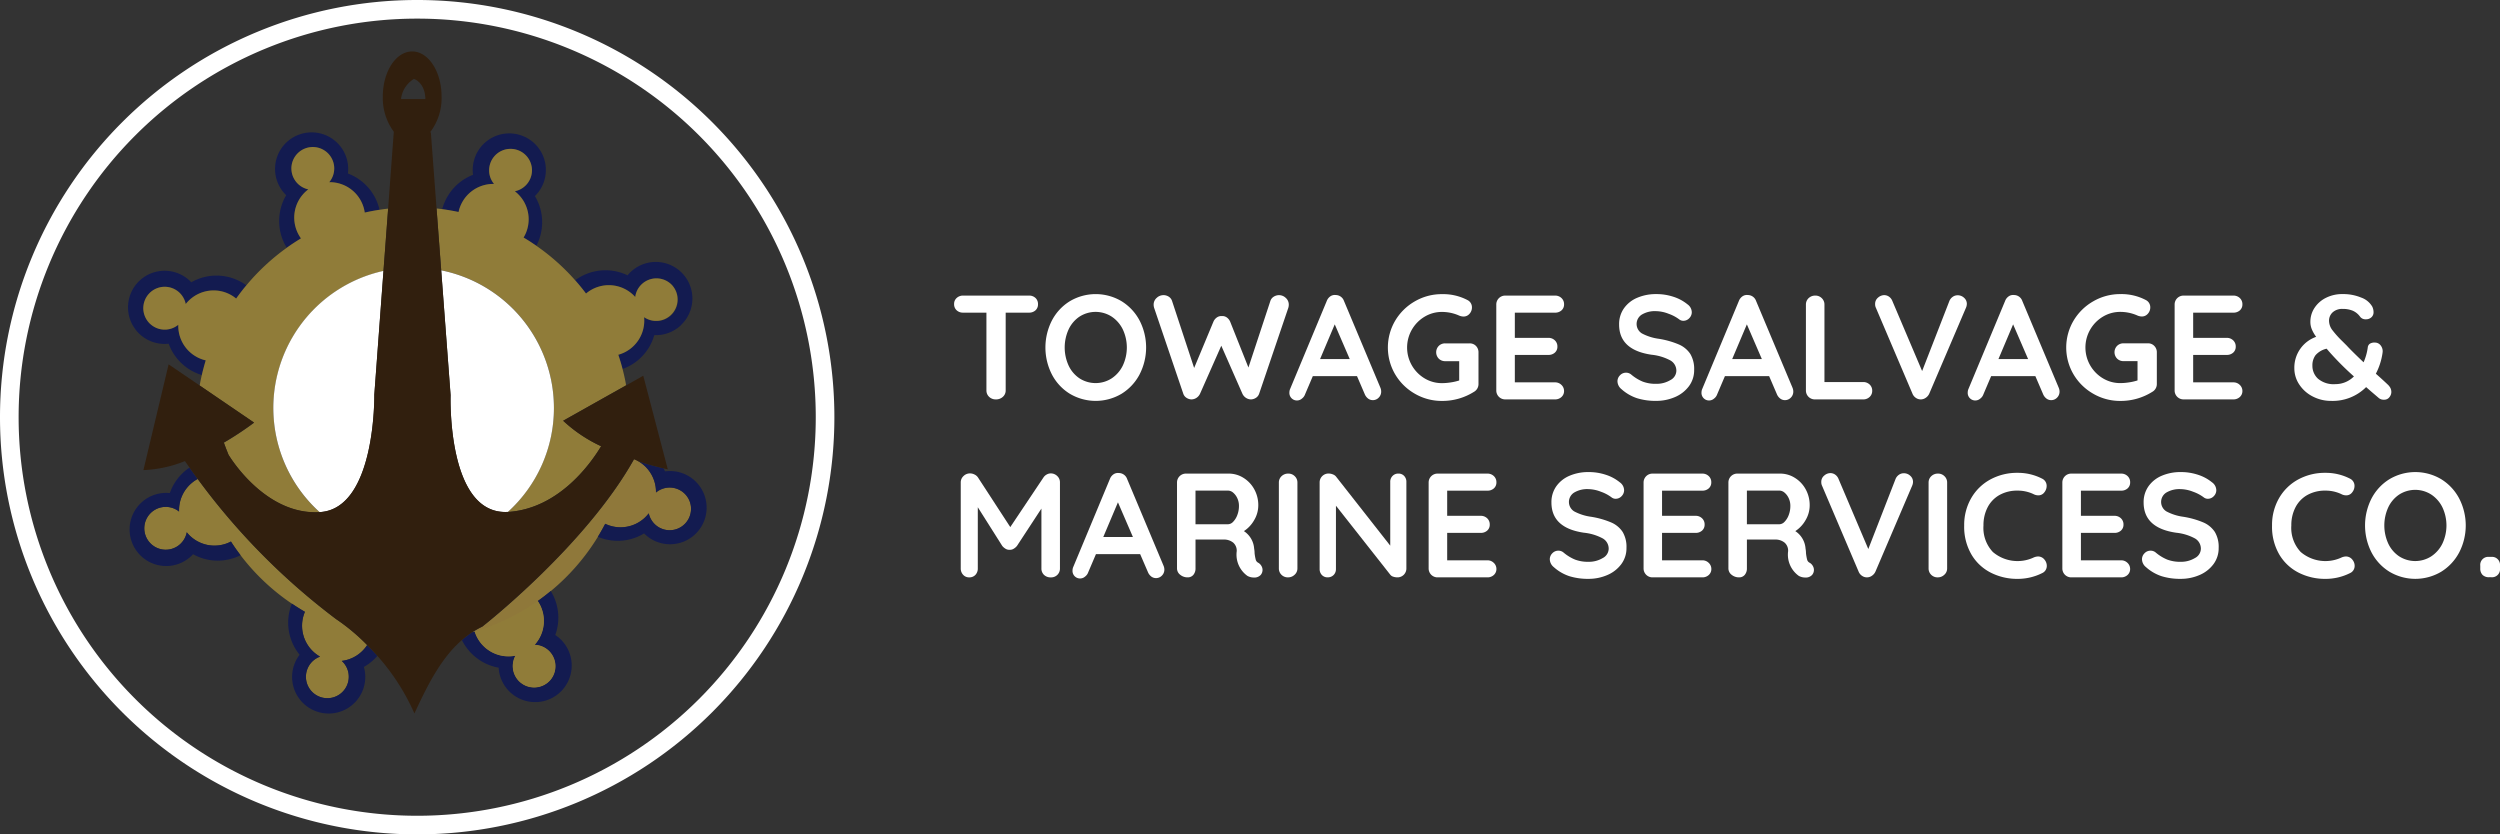 <svg xmlns="http://www.w3.org/2000/svg" width="268.462" height="89.608" viewBox="0 0 268.462 89.608">
  <rect x="0" y="0" width="268.462" height="89.608" fill="#333333" stroke="none"/>
  <g id="TSMS-Logo" transform="translate(-55.756 -189.381)">
    <g id="Group_756" data-name="Group 756" transform="translate(56.756 190.381)">
      <g id="Group_750" data-name="Group 750" transform="translate(46.486 13.327)">
        <path id="Path_5062" data-name="Path 5062" d="M189.5,232.314a5.429,5.429,0,0,1,.738,3.456,5.489,5.489,0,0,1-.583,1.882c-.447-.314-.9-.606-1.37-.882a3.8,3.8,0,0,0-.939-4.971,2.3,2.3,0,1,0-2.76-2.237,2.255,2.255,0,0,0,.526,1.45h-.1a3.807,3.807,0,0,0-3.71,3.014c-.575-.125-1.162-.227-1.757-.307a5.46,5.46,0,0,1,3.309-3.691,3.874,3.874,0,0,1-.034-.515,3.928,3.928,0,1,1,6.678,2.8Z" transform="translate(-179.544 -225.583)" fill="#131b50"/>
      </g>
      <g id="Group_751" data-name="Group 751" transform="translate(60.766 27.137)">
        <path id="Path_5063" data-name="Path 5063" d="M228.61,268.857a3.914,3.914,0,0,1-2.851,1.052,5.421,5.421,0,0,1-2.018,2.9,5.523,5.523,0,0,1-1.389.738c-.133-.519-.288-1.03-.458-1.533a3.8,3.8,0,0,0,2.771-4.032,2.3,2.3,0,1,0-.254-3.544,2.267,2.267,0,0,0-.7,1.374l-.064-.072a3.8,3.8,0,0,0-5.221-.3c-.367-.488-.753-.965-1.162-1.42.008-.008.015-.011.023-.019a5.463,5.463,0,0,1,5.6-.515,4.119,4.119,0,0,1,.352-.375,3.928,3.928,0,1,1,5.368,5.736Z" transform="translate(-217.264 -262.06)" fill="#131b50"/>
      </g>
      <g id="Group_752" data-name="Group 752" transform="translate(28.536 13.21)">
        <path id="Path_5064" data-name="Path 5064" d="M143.349,233.592c-.538.08-1.068.182-1.59.3a3.792,3.792,0,0,0-3.812-3.263,2.3,2.3,0,1,0-2.241.769l-.08.061a3.8,3.8,0,0,0-.708,5.2c-.522.318-1.034.651-1.529,1.011,0,0-.008-.011-.011-.015a5.459,5.459,0,0,1-.053-5.626,4.13,4.13,0,0,1-.345-.382,3.927,3.927,0,1,1,6.974-1.95,5.447,5.447,0,0,1,2.726,2.249A5.376,5.376,0,0,1,143.349,233.592Z" transform="translate(-132.13 -225.275)" fill="#131b50"/>
      </g>
      <path id="Path_5065" data-name="Path 5065" d="M103.128,266.1c-.382.454-.746.928-1.09,1.412a3.774,3.774,0,0,0-2.4-.871,3.813,3.813,0,0,0-3.014,1.458,2.3,2.3,0,1,0-.8,2.23l0,.1a3.8,3.8,0,0,0,2.949,3.722c-.159.519-.3,1.049-.424,1.582a5.462,5.462,0,0,1-3.559-3.366,3.879,3.879,0,0,1-.515.023,3.929,3.929,0,1,1,2.942-6.618,5.438,5.438,0,0,1,5.917.329Z" transform="translate(-77.676 -236.458)" fill="#131b50"/>
      <path id="Path_5066" data-name="Path 5066" d="M118.819,282.935a21.578,21.578,0,0,0-3.343-2.794A72.431,72.431,0,0,1,100.624,265.1a3.615,3.615,0,0,0-.647.439,3.8,3.8,0,0,0-1.355,3.059,2.3,2.3,0,1,0,.825,2.222l.061.076a3.8,3.8,0,0,0,4.683.92c.326.507.67,1,1.037,1.473a23.265,23.265,0,0,0,5.508,5.2c.458.31.924.6,1.4.878a3.809,3.809,0,0,0,1.628,4.812,2.3,2.3,0,1,0,3.055,1.821,2.271,2.271,0,0,0-.731-1.363l.1-.011A3.789,3.789,0,0,0,118.819,282.935Zm32.736-38.658a2.3,2.3,0,0,0-3.248-.095,2.268,2.268,0,0,0-.7,1.374l-.064-.072a3.8,3.8,0,0,0-5.221-.3c-.367-.488-.753-.965-1.162-1.42a23.163,23.163,0,0,0-4.172-3.71c-.447-.314-.9-.606-1.37-.882a3.8,3.8,0,0,0-.939-4.971,2.3,2.3,0,1,0-2.76-2.237,2.255,2.255,0,0,0,.526,1.45h-.1a3.807,3.807,0,0,0-3.71,3.014c-.575-.125-1.162-.227-1.757-.307-.2-.026-.4-.053-.606-.072l.5,6.64a15.074,15.074,0,0,1,7.155,25.945c.027,0,.057,0,.083,0,5.467-.39,8.882-5.3,9.934-7.053a15.561,15.561,0,0,1-4.077-2.737l6.762-3.8c-.1-.594-.231-1.177-.382-1.753-.133-.519-.288-1.03-.458-1.533a3.8,3.8,0,0,0,2.771-4.032,2.3,2.3,0,0,0,2.995-3.449Zm-30.98-1.526.5-6.686c-.31.034-.617.076-.924.125-.538.079-1.068.182-1.59.3a3.792,3.792,0,0,0-3.812-3.263A2.3,2.3,0,1,0,112.5,234l-.08.061a3.8,3.8,0,0,0-.708,5.2c-.522.318-1.034.651-1.529,1.011a23.253,23.253,0,0,0-4.342,4.04c-.382.454-.746.928-1.09,1.412a3.774,3.774,0,0,0-2.4-.871,3.813,3.813,0,0,0-3.014,1.458,2.3,2.3,0,1,0-.8,2.23l0,.1a3.8,3.8,0,0,0,2.949,3.721c-.159.519-.3,1.049-.424,1.583-.087.371-.163.742-.227,1.121l5.849,3.987a34.07,34.07,0,0,1-3.248,2.147c.246.689.5,1.3.5,1.3s3.843,6.519,9.779,6.167a15.072,15.072,0,0,1,6.868-25.9Z" transform="translate(-80.393 -214.663)" fill="#907c39"/>
      <path id="Path_5067" data-name="Path 5067" d="M211.553,323.3a2.295,2.295,0,0,1-4.539.5,3.8,3.8,0,0,1-2.995,1.5,3.747,3.747,0,0,1-1.681-.375c-.25.477-.511.943-.791,1.4a23.371,23.371,0,0,1-5.05,5.819q-.681.562-1.4,1.075a3.8,3.8,0,0,1-.269,4.63l-.068.076a2.293,2.293,0,1,1-2.06,1.166,3.812,3.812,0,0,1-4.376-2.586c-.087.026-.178.053-.265.072a10.066,10.066,0,0,1,1.087-.613s11-8.583,16.253-17.911a.21.21,0,0,0,.034-.064,3.177,3.177,0,0,1,.485.235,3.81,3.81,0,0,1,1.878,3.244l0,.1a2.3,2.3,0,0,1,3.767,1.742Z" transform="translate(-138.346 -269.675)" fill="#8f783a"/>
      <g id="Group_753" data-name="Group 753" transform="translate(12.923 49.218)">
        <path id="Path_5068" data-name="Path 5068" d="M102.8,329.788a5.44,5.44,0,0,1-5.1-.106,3.329,3.329,0,0,1-.375.356,3.927,3.927,0,1,1-2.12-6.924,5.411,5.411,0,0,1,2.109-2.73c.242.348.538.757.878,1.215a3.613,3.613,0,0,0-.647.439A3.8,3.8,0,0,0,96.2,325.1a2.3,2.3,0,1,0,.825,2.222l.061.076a3.8,3.8,0,0,0,4.683.92C102.09,328.823,102.434,329.311,102.8,329.788Z" transform="translate(-90.89 -320.384)" fill="#131b50"/>
      </g>
      <g id="Group_754" data-name="Group 754" transform="translate(29.944 63.82)">
        <path id="Path_5069" data-name="Path 5069" d="M143.98,365.753a3.781,3.781,0,0,1,.11.507,3.929,3.929,0,1,1-7.011-1.817,5.442,5.442,0,0,1-.829-5.49c.458.31.924.6,1.4.878a3.809,3.809,0,0,0,1.628,4.812,2.3,2.3,0,1,0,3.055,1.821,2.271,2.271,0,0,0-.731-1.363l.1-.011a3.789,3.789,0,0,0,2.627-1.685c.356.352.723.742,1.1,1.162A5.425,5.425,0,0,1,143.98,365.753Z" transform="translate(-135.85 -358.954)" fill="#131b50"/>
      </g>
      <path id="Path_5070" data-name="Path 5070" d="M195.968,365.956a3.927,3.927,0,0,1-6.883-2.347,5.461,5.461,0,0,1-3.093-1.715,5.4,5.4,0,0,1-.848-1.249,9.912,9.912,0,0,1,1.1-.837c.087-.019.178-.045.265-.072a3.812,3.812,0,0,0,4.376,2.586,2.3,2.3,0,1,0,2.06-1.166l.068-.076a3.8,3.8,0,0,0,.269-4.63q.721-.511,1.4-1.075a5.449,5.449,0,0,1,.485,4.725,4.085,4.085,0,0,1,.413.314A3.93,3.93,0,0,1,195.968,365.956Z" transform="translate(-136.538 -292.91)" fill="#131b50"/>
      <path id="Path_5071" data-name="Path 5071" d="M196.867,366.712a2.3,2.3,0,0,1-3.737-2.627,3.811,3.811,0,0,1-4.376-2.586,23.222,23.222,0,0,0,6.773-3.286,3.8,3.8,0,0,1-.269,4.63l-.068.076a2.293,2.293,0,0,1,1.677,3.793Z" transform="translate(-138.781 -294.674)" fill="#907c39"/>
      <g id="Group_755" data-name="Group 755" transform="translate(63.201 48.544)">
        <path id="Path_5072" data-name="Path 5072" d="M235.373,323.552a3.927,3.927,0,0,1-6.716,2.79,5.417,5.417,0,0,1-3.453.757,5.511,5.511,0,0,1-1.511-.394c.28-.454.541-.92.791-1.4a3.748,3.748,0,0,0,1.681.375,3.8,3.8,0,0,0,2.995-1.5,2.294,2.294,0,1,0,.772-2.237l0-.1a3.81,3.81,0,0,0-1.878-3.245c.829.273,1.73.53,2.707.757.049.106.1.216.14.326a3.333,3.333,0,0,1,.515-.038A3.928,3.928,0,0,1,235.373,323.552Z" transform="translate(-223.694 -318.604)" fill="#131b50"/>
      </g>
      <path id="Path_5073" data-name="Path 5073" d="M142.484,277.874s.182,12.179-5.8,12.6c-.027,0-.057,0-.083,0a15.072,15.072,0,0,1,6.868-25.9Z" transform="translate(-103.286 -236.485)" fill="#fff"/>
      <path id="Path_5074" data-name="Path 5074" d="M191.367,279.2a15.037,15.037,0,0,1-4.948,11.168c-6.572.363-6.148-12.539-6.148-12.539l-1.007-13.406A15.074,15.074,0,0,1,191.367,279.2Z" transform="translate(-132.884 -236.392)" fill="#fff"/>
      <path id="Path_5075" data-name="Path 5075" d="M170.48,212.285h-2.616a2.917,2.917,0,0,1,1.386-2.162S170.435,210.471,170.48,212.285Z" transform="translate(-125.8 -202.649)" fill="none"/>
      <path id="Path_5076" data-name="Path 5076" d="M148.47,237.156l-1.84,1.034-6.762,3.8a15.561,15.561,0,0,0,4.077,2.737c-1.052,1.753-4.467,6.663-9.934,7.053-.027,0-.057,0-.083,0-6.572.363-6.148-12.539-6.148-12.539l-1.007-13.406-.5-6.64-.613-8.181-.083,0a6,6,0,0,0,1.234-3.839c0-2.673-1.412-4.842-3.157-4.842s-3.154,2.169-3.154,4.842a6.086,6.086,0,0,0,1.181,3.778l-.61,8.257-.5,6.686-.984,13.3s.182,12.179-5.8,12.6c-.027,0-.057,0-.083,0-5.936.352-9.779-6.167-9.779-6.167s-.25-.61-.5-1.3a34.082,34.082,0,0,0,3.248-2.147l-5.849-3.987L97.5,235.934l-2.707,11.358a13.275,13.275,0,0,0,4.46-.969c.133.193.3.428.492.7.242.348.538.757.878,1.215a72.43,72.43,0,0,0,14.852,15.045,21.579,21.579,0,0,1,3.343,2.794c.356.352.723.742,1.1,1.162a23.628,23.628,0,0,1,3.979,6.186c1.382-2.987,2.82-5.906,5.1-7.886a9.916,9.916,0,0,1,1.1-.837,10.068,10.068,0,0,1,1.087-.613s11-8.583,16.253-17.911a.211.211,0,0,0,.034-.064,3.18,3.18,0,0,1,.485.235c.829.273,1.73.53,2.707.757.148.038.3.072.443.106Zm-24.627-31.873s1.185.348,1.23,2.162h-2.616A2.917,2.917,0,0,1,123.843,205.283Z" transform="translate(-80.393 -197.809)" fill="#311f0e"/>
      <path id="Path_5077" data-name="Path 5077" d="M234.923,317.05" transform="translate(-167.471 -269.095)" fill="none" stroke="#e50019" stroke-miterlimit="10" stroke-width="0.5"/>
      <path id="Path_5109" data-name="Path 5109" d="M43.8,0A43.8,43.8,0,1,1,0,43.8,43.8,43.8,0,0,1,43.8,0Z" fill="none" stroke="#fff" stroke-width="2"/>
    </g>
    <g id="Group_757" data-name="Group 757" transform="translate(158.208 220.963)">
      <path id="Path_5078" data-name="Path 5078" d="M333.474,271.836a.877.877,0,0,1,.27.669.85.85,0,0,1-.27.661,1,1,0,0,1-.7.247h-2.5v8.345a.9.9,0,0,1-.3.693,1.063,1.063,0,0,1-.748.279,1.006,1.006,0,0,1-.733-.279.927.927,0,0,1-.287-.693v-8.345h-2.5a.979.979,0,0,1-.7-.255.875.875,0,0,1-.271-.669.845.845,0,0,1,.279-.653.989.989,0,0,1,.693-.255h7.071A.983.983,0,0,1,333.474,271.836Z" transform="translate(-324.731 -271.422)" fill="#fff"/>
      <path id="Path_5079" data-name="Path 5079" d="M360.757,279.784a5.373,5.373,0,0,1-1.935,2.078,5.432,5.432,0,0,1-5.558,0,5.306,5.306,0,0,1-1.927-2.078,6.376,6.376,0,0,1,0-5.781,5.311,5.311,0,0,1,1.927-2.078,5.434,5.434,0,0,1,5.558,0A5.378,5.378,0,0,1,360.757,274a6.314,6.314,0,0,1,0,5.781Zm-1.8-4.826a3.473,3.473,0,0,0-1.194-1.378,3.192,3.192,0,0,0-3.448-.008,3.367,3.367,0,0,0-1.179,1.378,4.686,4.686,0,0,0,0,3.886,3.363,3.363,0,0,0,1.179,1.378,3.192,3.192,0,0,0,3.448-.008,3.468,3.468,0,0,0,1.194-1.378,4.568,4.568,0,0,0,0-3.87Z" transform="translate(-340.834 -271.16)" fill="#fff"/>
      <path id="Path_5080" data-name="Path 5080" d="M395.535,271.75a.956.956,0,0,1,.326.741,1.2,1.2,0,0,1-.048.318l-3.137,9.237a.837.837,0,0,1-.334.43,1.03,1.03,0,0,1-.526.175,1,1,0,0,1-.541-.159,1.061,1.061,0,0,1-.4-.462l-2.262-5.144-2.277,5.144a1.063,1.063,0,0,1-.4.462,1.006,1.006,0,0,1-.541.159,1.03,1.03,0,0,1-.526-.175.84.84,0,0,1-.335-.43l-3.137-9.237a1.219,1.219,0,0,1-.048-.318.955.955,0,0,1,.326-.741,1.057,1.057,0,0,1,.725-.295,1.024,1.024,0,0,1,.574.167.855.855,0,0,1,.351.454l2.373,7.2,2.07-4.969a1.069,1.069,0,0,1,.366-.454.84.84,0,0,1,.541-.151.811.811,0,0,1,.534.151,1.1,1.1,0,0,1,.359.454l1.959,4.921,2.357-7.151a.844.844,0,0,1,.358-.454,1.061,1.061,0,0,1,.582-.167A1.038,1.038,0,0,1,395.535,271.75Z" transform="translate(-359.917 -271.343)" fill="#fff"/>
      <path id="Path_5081" data-name="Path 5081" d="M429.7,281.757a.9.9,0,0,1-.271.677.867.867,0,0,1-.621.263.837.837,0,0,1-.518-.175,1.135,1.135,0,0,1-.358-.478l-.828-1.927H422.36l-.828,1.943a.98.98,0,0,1-.342.47.811.811,0,0,1-1.346-.661,1.06,1.06,0,0,1,.048-.3l3.966-9.524a1.056,1.056,0,0,1,.382-.494.836.836,0,0,1,.574-.143.934.934,0,0,1,.533.167.947.947,0,0,1,.359.47l3.918,9.333A1.074,1.074,0,0,1,429.7,281.757Zm-6.561-3.472h3.185l-1.609-3.726Z" transform="translate(-383.835 -271.309)" fill="#fff"/>
      <path id="Path_5082" data-name="Path 5082" d="M457.237,276.726a.957.957,0,0,1,.271.693V280.8a.956.956,0,0,1-.494.86,6.356,6.356,0,0,1-3.424.971,5.724,5.724,0,0,1-2.914-.773,5.783,5.783,0,0,1-2.118-2.086,5.685,5.685,0,0,1,0-5.749,5.789,5.789,0,0,1,2.118-2.086,5.731,5.731,0,0,1,2.914-.772,5.615,5.615,0,0,1,2.739.637.863.863,0,0,1,.477.78,1.007,1.007,0,0,1-.262.693.831.831,0,0,1-.645.295,1.3,1.3,0,0,1-.526-.128,4.514,4.514,0,0,0-1.784-.366,3.579,3.579,0,0,0-1.879.518,3.857,3.857,0,0,0,0,6.609,3.576,3.576,0,0,0,1.879.518,6.17,6.17,0,0,0,.956-.08,5.519,5.519,0,0,0,.892-.207v-2.071h-1.5a.953.953,0,0,1-.693-.271.981.981,0,0,1,0-1.37.955.955,0,0,1,.693-.271h2.612A.915.915,0,0,1,457.237,276.726Z" transform="translate(-401.193 -271.16)" fill="#fff"/>
      <path id="Path_5083" data-name="Path 5083" d="M485.527,281.176a.887.887,0,0,1,.279.645.846.846,0,0,1-.279.653.99.99,0,0,1-.693.255H479.5a.952.952,0,0,1-.971-.971v-9.205a.952.952,0,0,1,.971-.971h5.335a.971.971,0,0,1,.693.263.889.889,0,0,1,.279.677.831.831,0,0,1-.271.645,1,1,0,0,1-.7.247h-4.316v2.707h3.6a.969.969,0,0,1,.692.263.889.889,0,0,1,.279.677.833.833,0,0,1-.271.645,1,1,0,0,1-.7.246h-3.6V280.9h4.316A.942.942,0,0,1,485.527,281.176Z" transform="translate(-420.302 -271.422)" fill="#fff"/>
      <path id="Path_5084" data-name="Path 5084" d="M515,282.34a4.714,4.714,0,0,1-1.672-.972,1.118,1.118,0,0,1-.43-.844.9.9,0,0,1,.271-.645.876.876,0,0,1,.653-.279.845.845,0,0,1,.542.191,4.682,4.682,0,0,0,1.242.765,3.9,3.9,0,0,0,1.433.239,2.869,2.869,0,0,0,1.537-.4,1.153,1.153,0,0,0,.645-.987,1.266,1.266,0,0,0-.637-1.123,5.4,5.4,0,0,0-2.022-.613q-3.489-.509-3.488-3.249a2.94,2.94,0,0,1,.525-1.744,3.319,3.319,0,0,1,1.434-1.13,5.07,5.07,0,0,1,2.022-.39,5.79,5.79,0,0,1,1.888.3,4.579,4.579,0,0,1,1.473.8,1.062,1.062,0,0,1,.462.844.9.9,0,0,1-.271.645.86.86,0,0,1-.637.279.7.7,0,0,1-.43-.143,4.214,4.214,0,0,0-1.155-.613,3.838,3.838,0,0,0-1.33-.279,2.74,2.74,0,0,0-1.553.374,1.189,1.189,0,0,0,.016,2.014,5.353,5.353,0,0,0,1.776.573,9.218,9.218,0,0,1,2.19.613,2.8,2.8,0,0,1,1.234,1.019,3.132,3.132,0,0,1,.414,1.712,2.859,2.859,0,0,1-.565,1.76,3.633,3.633,0,0,1-1.5,1.163,5.045,5.045,0,0,1-2.023.406A6.665,6.665,0,0,1,515,282.34Z" transform="translate(-441.658 -271.16)" fill="#fff"/>
      <path id="Path_5085" data-name="Path 5085" d="M546.6,281.757a.9.9,0,0,1-.27.677.868.868,0,0,1-.621.263.835.835,0,0,1-.518-.175,1.132,1.132,0,0,1-.358-.478l-.828-1.927h-4.746l-.828,1.943a.981.981,0,0,1-.342.47.811.811,0,0,1-1.346-.661,1.059,1.059,0,0,1,.048-.3l3.966-9.524a1.059,1.059,0,0,1,.382-.494.834.834,0,0,1,.573-.143.948.948,0,0,1,.892.637l3.918,9.333A1.08,1.08,0,0,1,546.6,281.757Zm-6.561-3.472h3.185l-1.609-3.726Z" transform="translate(-456.48 -271.309)" fill="#fff"/>
      <path id="Path_5086" data-name="Path 5086" d="M573.2,281.129a.889.889,0,0,1,.279.677.871.871,0,0,1-.279.661.97.97,0,0,1-.693.263h-5.176a.952.952,0,0,1-.971-.971v-9.205a.928.928,0,0,1,.286-.693,1.009,1.009,0,0,1,.733-.279.95.95,0,0,1,.685.279.928.928,0,0,1,.286.693v8.313h4.157A.97.97,0,0,1,573.2,281.129Z" transform="translate(-474.884 -271.422)" fill="#fff"/>
      <path id="Path_5087" data-name="Path 5087" d="M595.554,271.742a.855.855,0,0,1,.294.653,1.089,1.089,0,0,1-.1.43l-3.934,9.205a1.063,1.063,0,0,1-.4.462.913.913,0,0,1-1.043-.008.983.983,0,0,1-.358-.438l-3.934-9.237a.881.881,0,0,1-.08-.4.853.853,0,0,1,.319-.693,1.019,1.019,0,0,1,.653-.263.9.9,0,0,1,.509.159,1.01,1.01,0,0,1,.366.462l3.2,7.533,2.931-7.533a1.021,1.021,0,0,1,.366-.446.9.9,0,0,1,.51-.159A.993.993,0,0,1,595.554,271.742Z" transform="translate(-487.091 -271.343)" fill="#fff"/>
      <path id="Path_5088" data-name="Path 5088" d="M622.114,281.757a.9.9,0,0,1-.271.677.867.867,0,0,1-.621.263.835.835,0,0,1-.518-.175,1.133,1.133,0,0,1-.359-.478l-.828-1.927h-4.746l-.828,1.943a.981.981,0,0,1-.342.47.811.811,0,0,1-1.346-.661,1.059,1.059,0,0,1,.048-.3l3.966-9.524a1.054,1.054,0,0,1,.382-.494.834.834,0,0,1,.573-.143.935.935,0,0,1,.533.167.946.946,0,0,1,.358.47l3.918,9.333A1.075,1.075,0,0,1,622.114,281.757Zm-6.561-3.472h3.185l-1.609-3.726Z" transform="translate(-503.403 -271.309)" fill="#fff"/>
      <path id="Path_5089" data-name="Path 5089" d="M649.649,276.726a.957.957,0,0,1,.271.693V280.8a.956.956,0,0,1-.494.86,6.355,6.355,0,0,1-3.424.971,5.725,5.725,0,0,1-2.914-.773,5.786,5.786,0,0,1-2.118-2.086,5.686,5.686,0,0,1,0-5.749,5.793,5.793,0,0,1,2.118-2.086A5.733,5.733,0,0,1,646,271.16a5.615,5.615,0,0,1,2.739.637.863.863,0,0,1,.477.78,1.007,1.007,0,0,1-.262.693.831.831,0,0,1-.645.295,1.3,1.3,0,0,1-.526-.128,4.513,4.513,0,0,0-1.784-.366,3.579,3.579,0,0,0-1.879.518,3.857,3.857,0,0,0,0,6.609,3.576,3.576,0,0,0,1.879.518,6.17,6.17,0,0,0,.956-.08,5.518,5.518,0,0,0,.892-.207v-2.071h-1.5a.953.953,0,0,1-.693-.271.981.981,0,0,1,0-1.37.955.955,0,0,1,.693-.271h2.612A.914.914,0,0,1,649.649,276.726Z" transform="translate(-520.761 -271.16)" fill="#fff"/>
      <path id="Path_5090" data-name="Path 5090" d="M677.939,281.176a.887.887,0,0,1,.279.645.846.846,0,0,1-.279.653.99.99,0,0,1-.693.255h-5.335a.952.952,0,0,1-.971-.971v-9.205a.952.952,0,0,1,.971-.971h5.335a.971.971,0,0,1,.693.263.889.889,0,0,1,.279.677.832.832,0,0,1-.271.645,1,1,0,0,1-.7.247h-4.316v2.707h3.6a.969.969,0,0,1,.692.263.889.889,0,0,1,.279.677.832.832,0,0,1-.271.645,1,1,0,0,1-.7.246h-3.6V280.9h4.316A.943.943,0,0,1,677.939,281.176Z" transform="translate(-539.87 -271.422)" fill="#fff"/>
      <path id="Path_5091" data-name="Path 5091" d="M715.206,281.241a.988.988,0,0,1,.1.446.89.89,0,0,1-.207.542.681.681,0,0,1-.574.271.822.822,0,0,1-.541-.159l-.876-.748-.51-.446a5.073,5.073,0,0,1-3.742,1.481,4.231,4.231,0,0,1-2.015-.486,3.757,3.757,0,0,1-1.433-1.29,3.111,3.111,0,0,1-.518-1.712,3.5,3.5,0,0,1,2.342-3.392,3.9,3.9,0,0,1-.462-.8,2.094,2.094,0,0,1-.159-.812,2.694,2.694,0,0,1,.43-1.473,3.13,3.13,0,0,1,1.218-1.091,3.863,3.863,0,0,1,1.823-.414,5.038,5.038,0,0,1,1.983.374,2.234,2.234,0,0,1,1.187.964,1.365,1.365,0,0,1,.143.621.7.7,0,0,1-.231.534.843.843,0,0,1-.6.215.716.716,0,0,1-.621-.287,1.913,1.913,0,0,0-.788-.637,2.758,2.758,0,0,0-1.075-.191,1.509,1.509,0,0,0-1.075.366,1.213,1.213,0,0,0-.39.924,1.7,1.7,0,0,0,.39,1.027,10.838,10.838,0,0,0,1.075,1.186l.446.446q.509.558,1.8,1.784a6.05,6.05,0,0,0,.446-1.577.571.571,0,0,1,.207-.406.917.917,0,0,1,.558-.136.763.763,0,0,1,.6.279,1.006,1.006,0,0,1,.239.677l-.016.159a6.957,6.957,0,0,1-.717,2.23q.637.558,1.242,1.131A1.461,1.461,0,0,1,715.206,281.241ZM711.288,280a30.843,30.843,0,0,1-2.644-2.644l-.287-.334a2.245,2.245,0,0,0-1.194.7,1.832,1.832,0,0,0-.334,1.13,1.875,1.875,0,0,0,.6,1.394,2.6,2.6,0,0,0,1.871.582A2.783,2.783,0,0,0,711.288,280Z" transform="translate(-560.964 -271.16)" fill="#fff"/>
      <path id="Path_5092" data-name="Path 5092" d="M336.984,322.3a.916.916,0,0,1,.294.693v9.221a.941.941,0,0,1-.987.971,1,1,0,0,1-.725-.27.934.934,0,0,1-.279-.7v-6.418l-2.627,4.013a1.387,1.387,0,0,1-.366.31.739.739,0,0,1-.43.1.707.707,0,0,1-.414-.1,1.373,1.373,0,0,1-.366-.31l-2.628-4.157v6.561a.983.983,0,0,1-.255.7.877.877,0,0,1-.669.27.845.845,0,0,1-.653-.279.987.987,0,0,1-.255-.693v-9.221a.922.922,0,0,1,.295-.685.98.98,0,0,1,.709-.287,1.056,1.056,0,0,1,.478.12.923.923,0,0,1,.366.31l3.472,5.335,3.567-5.335a.969.969,0,0,1,.342-.31.891.891,0,0,1,.438-.12A.976.976,0,0,1,336.984,322.3Z" transform="translate(-325.907 -302.765)" fill="#fff"/>
      <path id="Path_5093" data-name="Path 5093" d="M368.2,332.237a.9.9,0,0,1-.271.677.868.868,0,0,1-.621.262.837.837,0,0,1-.518-.174,1.136,1.136,0,0,1-.358-.478L365.6,330.6h-4.746l-.828,1.943a.979.979,0,0,1-.342.47.811.811,0,0,1-1.346-.661,1.055,1.055,0,0,1,.048-.3l3.966-9.524a1.056,1.056,0,0,1,.382-.494.838.838,0,0,1,.574-.143.932.932,0,0,1,.533.168.944.944,0,0,1,.359.469l3.918,9.333A1.074,1.074,0,0,1,368.2,332.237Zm-6.561-3.472h3.185l-1.609-3.727Z" transform="translate(-345.617 -302.678)" fill="#fff"/>
      <path id="Path_5094" data-name="Path 5094" d="M397.026,331.984a.851.851,0,0,1,.12.43.825.825,0,0,1-.191.526.9.9,0,0,1-.733.286,1.427,1.427,0,0,1-.7-.175,2.8,2.8,0,0,1-1.147-2.66,1.156,1.156,0,0,0-.374-.907,1.561,1.561,0,0,0-1.075-.334h-2.978v3.089a1.044,1.044,0,0,1-.231.7.767.767,0,0,1-.613.27,1.233,1.233,0,0,1-.8-.279.858.858,0,0,1-.343-.693v-9.2a.953.953,0,0,1,.971-.971h4.587a2.954,2.954,0,0,1,1.561.446,3.3,3.3,0,0,1,1.171,1.226,3.522,3.522,0,0,1,.438,1.752,3.1,3.1,0,0,1-.43,1.553,3.417,3.417,0,0,1-1.115,1.2,2.44,2.44,0,0,1,1.1,1.879,2.656,2.656,0,0,1,.048.494,5.071,5.071,0,0,0,.127.708.526.526,0,0,0,.287.327A.948.948,0,0,1,397.026,331.984Zm-3.034-4.746a2.056,2.056,0,0,0,.446-.725,2.7,2.7,0,0,0,.175-.979,1.914,1.914,0,0,0-.175-.82,1.691,1.691,0,0,0-.446-.6.873.873,0,0,0-.558-.223h-3.488v3.616h3.488A.793.793,0,0,0,393.992,327.238Z" transform="translate(-364.02 -302.791)" fill="#fff"/>
      <path id="Path_5095" data-name="Path 5095" d="M418.545,332.931a1,1,0,0,1-.7.279.959.959,0,0,1-.708-.279.939.939,0,0,1-.279-.693v-9.2a.927.927,0,0,1,.287-.693,1.006,1.006,0,0,1,.733-.279.949.949,0,0,1,.685.279.927.927,0,0,1,.287.693v9.2A.9.9,0,0,1,418.545,332.931Z" transform="translate(-381.979 -302.791)" fill="#fff"/>
      <path id="Path_5096" data-name="Path 5096" d="M437.5,322.317a.9.9,0,0,1,.239.637v9.284a.952.952,0,0,1-.971.971,1.378,1.378,0,0,1-.438-.072.618.618,0,0,1-.31-.2l-5.845-7.422v6.8a.881.881,0,0,1-.247.637.859.859,0,0,1-.645.254.814.814,0,0,1-.621-.254.9.9,0,0,1-.239-.637v-9.285a.952.952,0,0,1,.971-.971,1.222,1.222,0,0,1,.47.1.759.759,0,0,1,.342.255l5.8,7.39v-6.848a.877.877,0,0,1,.247-.637.838.838,0,0,1,.629-.255A.814.814,0,0,1,437.5,322.317Z" transform="translate(-389.167 -302.791)" fill="#fff"/>
      <path id="Path_5097" data-name="Path 5097" d="M466.342,331.657a.886.886,0,0,1,.279.645.845.845,0,0,1-.279.653.989.989,0,0,1-.693.254h-5.335a.952.952,0,0,1-.971-.971v-9.2a.952.952,0,0,1,.971-.971h5.335a.972.972,0,0,1,.693.263.888.888,0,0,1,.279.677.834.834,0,0,1-.271.645,1,1,0,0,1-.7.246h-4.316V326.6h3.6a.97.97,0,0,1,.692.263.889.889,0,0,1,.279.677.831.831,0,0,1-.271.645,1,1,0,0,1-.7.247h-3.6v2.947h4.316A.942.942,0,0,1,466.342,331.657Z" transform="translate(-408.381 -302.791)" fill="#fff"/>
      <path id="Path_5098" data-name="Path 5098" d="M495.812,332.821a4.717,4.717,0,0,1-1.672-.971,1.118,1.118,0,0,1-.43-.844.9.9,0,0,1,.271-.645.878.878,0,0,1,.653-.279.845.845,0,0,1,.541.191,4.677,4.677,0,0,0,1.243.765,3.892,3.892,0,0,0,1.433.239,2.868,2.868,0,0,0,1.537-.4,1.153,1.153,0,0,0,.645-.988,1.266,1.266,0,0,0-.637-1.122,5.408,5.408,0,0,0-2.022-.613q-3.489-.509-3.488-3.249a2.935,2.935,0,0,1,.525-1.743,3.316,3.316,0,0,1,1.433-1.131,5.074,5.074,0,0,1,2.023-.39,5.8,5.8,0,0,1,1.887.3,4.576,4.576,0,0,1,1.473.8,1.062,1.062,0,0,1,.462.844.9.9,0,0,1-.27.645.861.861,0,0,1-.637.279.7.7,0,0,1-.43-.143,4.207,4.207,0,0,0-1.155-.613,3.825,3.825,0,0,0-1.33-.279,2.741,2.741,0,0,0-1.553.374,1.189,1.189,0,0,0,.016,2.015,5.356,5.356,0,0,0,1.776.573,9.219,9.219,0,0,1,2.19.613,2.8,2.8,0,0,1,1.235,1.019,3.135,3.135,0,0,1,.413,1.712,2.861,2.861,0,0,1-.565,1.76,3.633,3.633,0,0,1-1.5,1.162,5.041,5.041,0,0,1-2.023.406A6.666,6.666,0,0,1,495.812,332.821Z" transform="translate(-429.737 -302.53)" fill="#fff"/>
      <path id="Path_5099" data-name="Path 5099" d="M527.3,331.657a.886.886,0,0,1,.279.645.846.846,0,0,1-.279.653.989.989,0,0,1-.693.254h-5.335a.953.953,0,0,1-.971-.971v-9.2a.953.953,0,0,1,.971-.971H526.6a.973.973,0,0,1,.693.263.888.888,0,0,1,.279.677.832.832,0,0,1-.271.645,1,1,0,0,1-.7.246h-4.316V326.6h3.6a.97.97,0,0,1,.692.263.889.889,0,0,1,.279.677.831.831,0,0,1-.271.645,1,1,0,0,1-.7.247h-3.6v2.947H526.6A.942.942,0,0,1,527.3,331.657Z" transform="translate(-446.258 -302.791)" fill="#fff"/>
      <path id="Path_5100" data-name="Path 5100" d="M553.428,331.984a.85.85,0,0,1,.119.43.825.825,0,0,1-.191.526.9.9,0,0,1-.733.286,1.428,1.428,0,0,1-.7-.175,2.8,2.8,0,0,1-1.147-2.66,1.156,1.156,0,0,0-.374-.907,1.562,1.562,0,0,0-1.075-.334h-2.978v3.089a1.044,1.044,0,0,1-.231.7.767.767,0,0,1-.613.27,1.235,1.235,0,0,1-.8-.279.858.858,0,0,1-.342-.693v-9.2a.952.952,0,0,1,.971-.971h4.587a2.954,2.954,0,0,1,1.561.446,3.291,3.291,0,0,1,1.171,1.226,3.518,3.518,0,0,1,.438,1.752,3.1,3.1,0,0,1-.43,1.553,3.421,3.421,0,0,1-1.115,1.2,2.441,2.441,0,0,1,1.1,1.879,2.653,2.653,0,0,1,.048.494,4.962,4.962,0,0,0,.127.708.524.524,0,0,0,.287.327A.947.947,0,0,1,553.428,331.984Zm-3.034-4.746a2.057,2.057,0,0,0,.446-.725,2.707,2.707,0,0,0,.175-.979,1.919,1.919,0,0,0-.175-.82,1.691,1.691,0,0,0-.446-.6.872.872,0,0,0-.558-.223h-3.488v3.616h3.488A.792.792,0,0,0,550.394,327.238Z" transform="translate(-461.21 -302.791)" fill="#fff"/>
      <path id="Path_5101" data-name="Path 5101" d="M580.282,322.222a.855.855,0,0,1,.295.653,1.089,1.089,0,0,1-.1.43l-3.934,9.205a1.063,1.063,0,0,1-.4.462.914.914,0,0,1-1.043-.008.982.982,0,0,1-.359-.438l-3.934-9.237a.88.88,0,0,1-.08-.4.853.853,0,0,1,.319-.693,1.018,1.018,0,0,1,.653-.263.9.9,0,0,1,.51.159,1.01,1.01,0,0,1,.366.462l3.2,7.533,2.931-7.533a1.019,1.019,0,0,1,.366-.446.9.9,0,0,1,.51-.159A.991.991,0,0,1,580.282,322.222Z" transform="translate(-477.6 -302.712)" fill="#fff"/>
      <path id="Path_5102" data-name="Path 5102" d="M602.836,332.931a1,1,0,0,1-.7.279.959.959,0,0,1-.708-.279.939.939,0,0,1-.279-.693v-9.2a.927.927,0,0,1,.287-.693,1.006,1.006,0,0,1,.733-.279.949.949,0,0,1,.685.279.927.927,0,0,1,.287.693v9.2A.9.9,0,0,1,602.836,332.931Z" transform="translate(-496.5 -302.791)" fill="#fff"/>
      <path id="Path_5103" data-name="Path 5103" d="M620.1,323.284a1.078,1.078,0,0,1-.239.653.786.786,0,0,1-.653.335,1.145,1.145,0,0,1-.541-.143,3.925,3.925,0,0,0-1.688-.366,3.873,3.873,0,0,0-1.943.47,3.19,3.19,0,0,0-1.274,1.322,4.147,4.147,0,0,0-.446,1.951,3.773,3.773,0,0,0,1.011,2.851,4.092,4.092,0,0,0,4.34.605,1.275,1.275,0,0,1,.51-.128.875.875,0,0,1,.7.351,1.033,1.033,0,0,1,.239.653.864.864,0,0,1-.128.462.829.829,0,0,1-.366.319,5.83,5.83,0,0,1-2.643.621,6.255,6.255,0,0,1-2.867-.661,5.085,5.085,0,0,1-2.086-1.951,5.92,5.92,0,0,1-.781-3.121,5.747,5.747,0,0,1,.741-2.914,5.255,5.255,0,0,1,2.046-2.015,5.973,5.973,0,0,1,2.947-.725,5.67,5.67,0,0,1,2.627.621A.852.852,0,0,1,620.1,323.284Z" transform="translate(-502.773 -302.66)" fill="#fff"/>
      <path id="Path_5104" data-name="Path 5104" d="M646.09,331.657a.886.886,0,0,1,.279.645.845.845,0,0,1-.279.653.989.989,0,0,1-.693.254h-5.335a.952.952,0,0,1-.971-.971v-9.2a.952.952,0,0,1,.971-.971H645.4a.972.972,0,0,1,.693.263.888.888,0,0,1,.279.677.833.833,0,0,1-.271.645,1,1,0,0,1-.7.246h-4.316V326.6h3.6a.97.97,0,0,1,.692.263.889.889,0,0,1,.279.677.83.83,0,0,1-.271.645,1,1,0,0,1-.7.247h-3.6v2.947H645.4A.942.942,0,0,1,646.09,331.657Z" transform="translate(-520.078 -302.791)" fill="#fff"/>
      <path id="Path_5105" data-name="Path 5105" d="M663.783,332.821a4.714,4.714,0,0,1-1.672-.971,1.119,1.119,0,0,1-.43-.844.9.9,0,0,1,.271-.645.877.877,0,0,1,.653-.279.845.845,0,0,1,.542.191,4.682,4.682,0,0,0,1.242.765,3.894,3.894,0,0,0,1.433.239,2.869,2.869,0,0,0,1.537-.4,1.153,1.153,0,0,0,.645-.988,1.266,1.266,0,0,0-.637-1.122,5.413,5.413,0,0,0-2.022-.613q-3.489-.509-3.488-3.249a2.935,2.935,0,0,1,.526-1.743,3.314,3.314,0,0,1,1.433-1.131,5.072,5.072,0,0,1,2.022-.39,5.8,5.8,0,0,1,1.888.3,4.578,4.578,0,0,1,1.473.8,1.062,1.062,0,0,1,.462.844.9.9,0,0,1-.271.645.86.86,0,0,1-.637.279.7.7,0,0,1-.43-.143,4.213,4.213,0,0,0-1.155-.613,3.826,3.826,0,0,0-1.33-.279,2.741,2.741,0,0,0-1.553.374,1.189,1.189,0,0,0,.016,2.015,5.354,5.354,0,0,0,1.776.573,9.223,9.223,0,0,1,2.19.613,2.8,2.8,0,0,1,1.234,1.019,3.132,3.132,0,0,1,.414,1.712,2.861,2.861,0,0,1-.565,1.76,3.631,3.631,0,0,1-1.5,1.162,5.039,5.039,0,0,1-2.023.406A6.665,6.665,0,0,1,663.783,332.821Z" transform="translate(-534.116 -302.53)" fill="#fff"/>
      <path id="Path_5106" data-name="Path 5106" d="M707.427,323.284a1.078,1.078,0,0,1-.239.653.786.786,0,0,1-.653.335,1.145,1.145,0,0,1-.541-.143,3.925,3.925,0,0,0-1.688-.366,3.873,3.873,0,0,0-1.943.47,3.191,3.191,0,0,0-1.274,1.322,4.147,4.147,0,0,0-.446,1.951,3.773,3.773,0,0,0,1.011,2.851,4.092,4.092,0,0,0,4.34.605,1.275,1.275,0,0,1,.51-.128.875.875,0,0,1,.7.351,1.033,1.033,0,0,1,.239.653.864.864,0,0,1-.128.462.83.83,0,0,1-.366.319,5.832,5.832,0,0,1-2.644.621,6.255,6.255,0,0,1-2.867-.661,5.085,5.085,0,0,1-2.086-1.951,5.92,5.92,0,0,1-.78-3.121,5.746,5.746,0,0,1,.741-2.914,5.255,5.255,0,0,1,2.046-2.015,5.973,5.973,0,0,1,2.947-.725,5.672,5.672,0,0,1,2.628.621A.852.852,0,0,1,707.427,323.284Z" transform="translate(-557.041 -302.66)" fill="#fff"/>
      <path id="Path_5107" data-name="Path 5107" d="M735.062,330.265a5.371,5.371,0,0,1-1.935,2.078,5.435,5.435,0,0,1-5.558,0,5.307,5.307,0,0,1-1.927-2.078,6.377,6.377,0,0,1,0-5.781,5.31,5.31,0,0,1,1.927-2.078,5.435,5.435,0,0,1,5.558,0,5.375,5.375,0,0,1,1.935,2.078,6.313,6.313,0,0,1,0,5.781Zm-1.8-4.826a3.471,3.471,0,0,0-1.195-1.378,3.192,3.192,0,0,0-3.448-.008,3.365,3.365,0,0,0-1.178,1.378,4.683,4.683,0,0,0,0,3.886,3.364,3.364,0,0,0,1.178,1.377,3.19,3.19,0,0,0,3.448-.008,3.469,3.469,0,0,0,1.195-1.378,4.572,4.572,0,0,0,0-3.87Z" transform="translate(-573.431 -302.53)" fill="#fff"/>
      <path id="Path_5108" data-name="Path 5108" d="M757.88,347.638a.959.959,0,0,1-.247-.709v-.271a.862.862,0,0,1,.956-.956h.207a.863.863,0,0,1,.956.956v.271a.863.863,0,0,1-.956.956h-.207A.958.958,0,0,1,757.88,347.638Z" transform="translate(-593.742 -317.482)" fill="#fff"/>
    </g>
  </g>
</svg>

